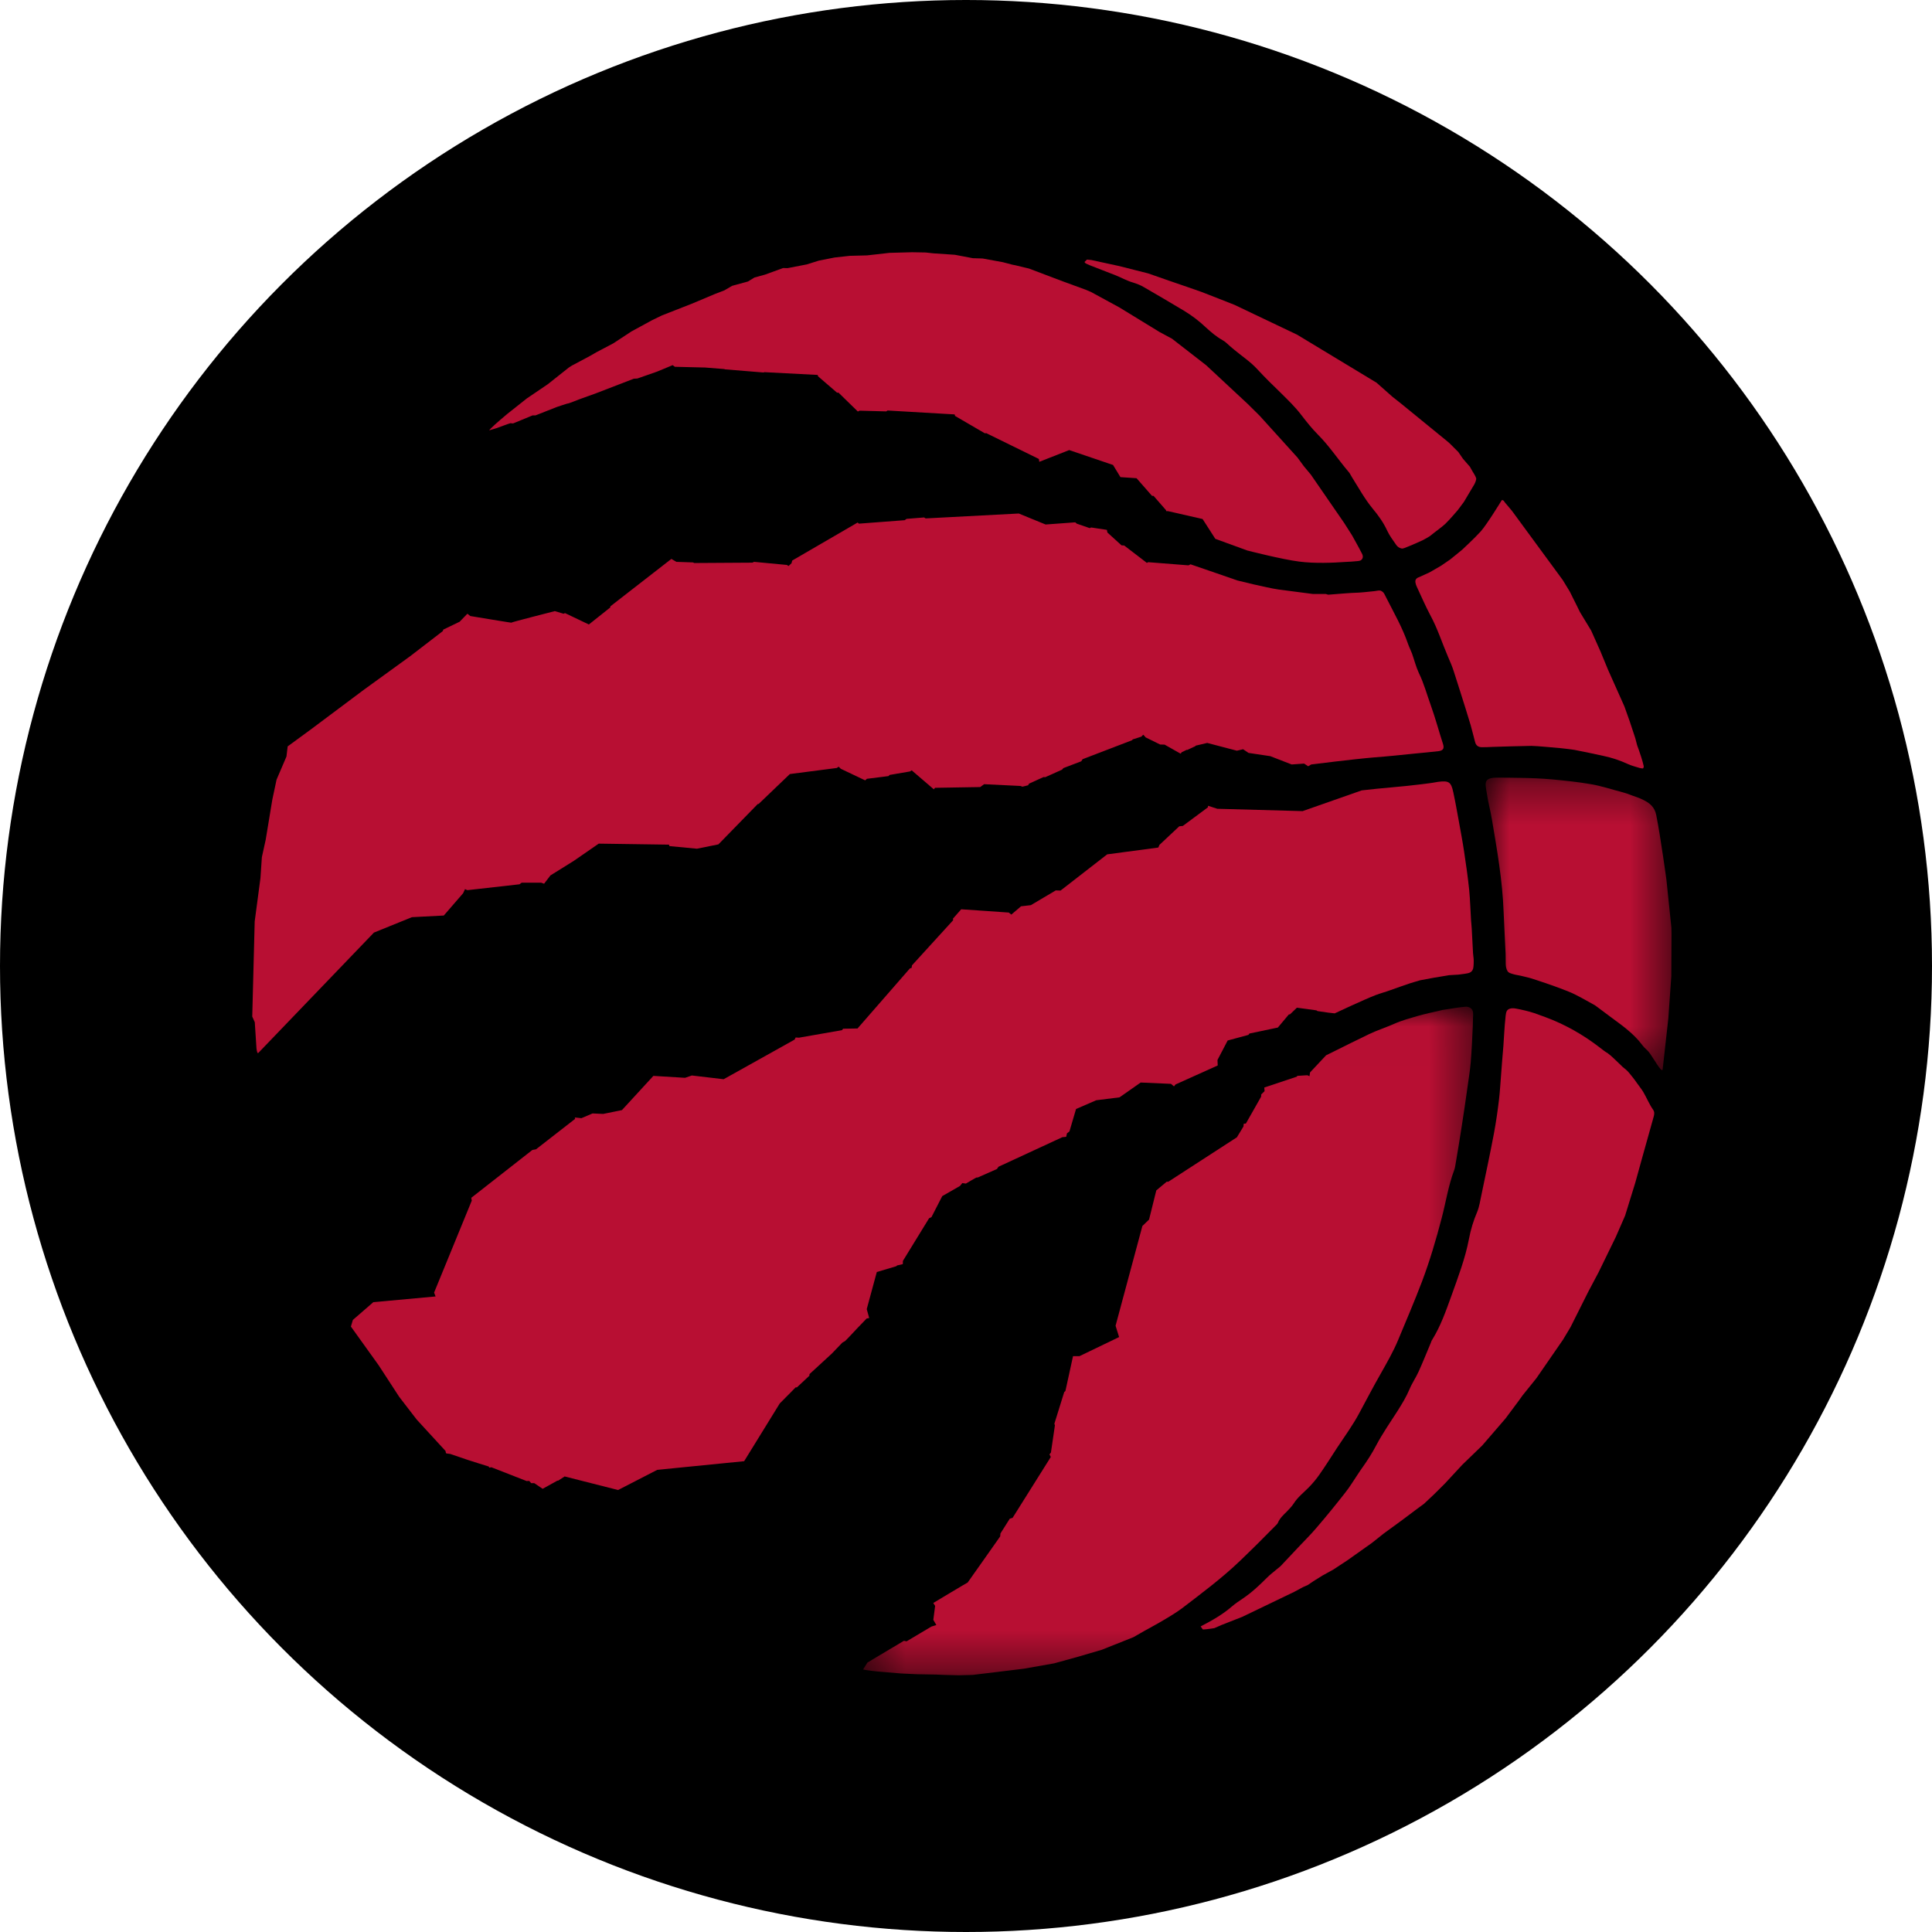 <svg width="48" height="48" viewBox="0 0 48 48" fill="none" xmlns="http://www.w3.org/2000/svg">
<circle cx="24" cy="24" r="24" fill="black"/>
<path fill-rule="evenodd" clip-rule="evenodd" d="M29.83 40.408C29.858 40.442 29.876 40.485 29.894 40.484C29.986 40.481 30.169 40.451 30.169 40.451L30.35 40.372L30.864 40.17C30.864 40.17 32.148 39.554 32.151 39.551C32.157 39.547 32.376 39.43 32.376 39.43L32.494 39.378L32.633 39.283L32.86 39.142L33.13 38.993L33.479 38.763L34.085 38.333L34.381 38.098L34.806 37.788L35.193 37.498L35.377 37.363L35.632 37.123L35.9 36.856L36.328 36.394L36.827 35.911L37.404 35.242L37.721 34.817L37.832 34.663L38.171 34.242L38.832 33.285L39.02 32.971L39.462 32.089L39.716 31.61L40.143 30.734L40.375 30.203L40.627 29.388C40.627 29.388 40.924 28.311 41.084 27.748C41.103 27.683 41.11 27.625 41.069 27.568C40.978 27.439 40.91 27.272 40.825 27.127C40.78 27.052 40.715 26.975 40.673 26.913C40.632 26.85 40.519 26.706 40.475 26.655C40.429 26.599 40.372 26.552 40.316 26.509C40.177 26.379 40.056 26.249 39.94 26.164C39.883 26.133 39.834 26.094 39.784 26.055C39.425 25.775 39.059 25.552 38.647 25.372C38.477 25.298 38.298 25.235 38.12 25.171C37.996 25.129 37.795 25.081 37.664 25.058C37.588 25.044 37.528 25.044 37.469 25.081C37.413 25.12 37.411 25.207 37.402 25.293C37.377 25.517 37.368 25.764 37.351 25.99C37.33 26.223 37.313 26.456 37.295 26.69C37.277 26.901 37.267 27.113 37.242 27.322C37.209 27.6 37.169 27.876 37.118 28.152C37.021 28.667 36.911 29.178 36.805 29.69C36.774 29.832 36.755 29.976 36.7 30.11C36.607 30.327 36.539 30.55 36.496 30.781C36.403 31.268 36.226 31.728 36.062 32.188C35.926 32.564 35.793 32.947 35.581 33.288C35.565 33.31 35.557 33.339 35.548 33.362C35.448 33.599 35.353 33.839 35.247 34.073C35.179 34.225 35.081 34.364 35.018 34.517C34.937 34.709 34.828 34.886 34.718 35.06C34.54 35.337 34.352 35.609 34.197 35.899C34.091 36.104 33.968 36.294 33.834 36.481C33.798 36.53 33.769 36.578 33.736 36.626C33.629 36.785 33.532 36.948 33.413 37.096C33.19 37.381 32.958 37.666 32.721 37.942C32.574 38.118 32.41 38.277 32.254 38.444C32.112 38.594 31.971 38.746 31.829 38.896C31.799 38.929 31.76 38.954 31.726 38.984C31.642 39.055 31.55 39.124 31.472 39.203C31.288 39.388 31.097 39.567 30.88 39.713C30.786 39.776 30.693 39.838 30.608 39.911C30.378 40.11 30.119 40.258 29.83 40.408" fill="#B80F33"/>
<mask id="mask0_2848_1751" style="mask-type:luminance" maskUnits="userSpaceOnUse" x="36" y="19" width="6" height="8">
<path fill-rule="evenodd" clip-rule="evenodd" d="M41.528 19.32V26.587H36.91V19.32H41.528V19.32Z" fill="white"/>
</mask>
<g mask="url(#mask0_2848_1751)">
<path fill-rule="evenodd" clip-rule="evenodd" d="M41.297 26.587C41.306 26.587 41.309 26.572 41.31 26.551C41.316 26.507 41.324 26.427 41.324 26.427L41.449 25.304L41.523 24.254L41.528 23.206L41.525 23.047L41.402 21.86C41.402 21.86 41.258 20.795 41.148 20.245C41.108 20.052 40.989 19.953 40.832 19.876C40.779 19.85 40.723 19.823 40.666 19.805C40.551 19.768 40.423 19.711 40.307 19.682C40.042 19.614 39.791 19.527 39.521 19.482C39.205 19.427 38.881 19.394 38.562 19.364C38.298 19.34 38.035 19.33 37.769 19.326C37.559 19.323 37.432 19.32 37.22 19.32C37.108 19.32 36.988 19.325 36.935 19.394C36.886 19.465 36.922 19.59 36.941 19.718C36.98 19.977 37.024 20.106 37.067 20.363C37.195 21.123 37.329 21.881 37.357 22.656C37.371 23.003 37.391 23.348 37.407 23.697C37.409 23.795 37.409 23.858 37.41 23.958C37.412 24.018 37.426 24.083 37.454 24.127C37.484 24.175 37.532 24.181 37.588 24.2C37.655 24.221 37.718 24.227 37.782 24.242C37.848 24.26 37.971 24.284 38.055 24.311C38.361 24.411 38.686 24.519 38.984 24.641C39.193 24.727 39.39 24.848 39.592 24.957C39.616 24.968 39.638 24.984 39.66 25.001C39.778 25.088 39.897 25.178 40.014 25.265C40.291 25.47 40.578 25.669 40.791 25.95C40.83 26.004 40.879 26.054 40.93 26.099C41.012 26.174 41.151 26.439 41.254 26.56C41.271 26.581 41.288 26.587 41.297 26.587" fill="#B80F33"/>
</g>
<path fill-rule="evenodd" clip-rule="evenodd" d="M33.426 13.961C33.532 13.955 33.627 13.952 33.708 13.942C33.769 13.937 33.824 13.934 33.851 13.87C33.878 13.807 33.83 13.741 33.815 13.712C33.792 13.659 33.591 13.3 33.591 13.3L33.395 12.992L32.567 11.791L32.395 11.585L32.236 11.368L31.963 11.066L31.294 10.327L31.005 10.041L29.968 9.075L29.118 8.415L28.811 8.25L27.809 7.637L27.111 7.257L26.977 7.199L26.407 6.991L25.562 6.671L25.497 6.656L25.224 6.59L25.151 6.576L24.915 6.514L24.412 6.422L24.171 6.415L23.724 6.33L23.187 6.294L22.999 6.273L22.661 6.267L22.1 6.282L21.542 6.345L21.112 6.356L20.733 6.398L20.341 6.476L20.045 6.569L19.566 6.662L19.457 6.659L19.009 6.822L18.744 6.895L18.582 6.994L18.19 7.101L18.001 7.212L17.765 7.303L17.185 7.547L16.447 7.836L16.203 7.954L15.687 8.235L15.238 8.53L14.818 8.751L14.666 8.839L14.208 9.083L14.133 9.131L13.611 9.545L13.179 9.838L13.094 9.895L12.603 10.284L12.426 10.434C12.426 10.434 12.162 10.661 12.155 10.692L12.341 10.636C12.341 10.636 12.678 10.511 12.683 10.514C12.69 10.517 12.748 10.52 12.748 10.52L13.233 10.32H13.305L13.836 10.111C13.836 10.111 14.114 10.016 14.114 10.024C14.114 10.031 14.397 9.919 14.397 9.919L14.792 9.777L15.747 9.409L15.835 9.404L16.324 9.233L16.712 9.072L16.767 9.113C16.767 9.113 17.509 9.131 17.518 9.131L17.995 9.169L18.01 9.176L18.974 9.255L18.985 9.246L20.316 9.315L20.324 9.349L20.796 9.756L20.832 9.755L21.313 10.224L21.357 10.203L22.019 10.221L22.052 10.199L23.718 10.296L23.728 10.334L24.47 10.766L24.502 10.761L25.811 11.403L25.821 11.474L26.564 11.182L27.653 11.552L27.837 11.854L28.237 11.881L28.621 12.319L28.66 12.32L28.97 12.676L28.975 12.699H29.018L29.878 12.895L30.194 13.387L30.989 13.677C30.989 13.677 31.842 13.897 32.276 13.952C32.665 14.003 33.125 13.982 33.426 13.961" fill="#B80F33"/>
<path fill-rule="evenodd" clip-rule="evenodd" d="M40.838 19.035C40.813 18.908 40.723 18.651 40.723 18.651L40.673 18.512L40.629 18.342L40.489 17.919L40.358 17.551L39.95 16.637L39.764 16.186L39.532 15.666L39.253 15.206L39.188 15.073L39.001 14.698L38.828 14.414L38.755 14.314L37.565 12.693C37.565 12.693 37.451 12.555 37.393 12.488C37.365 12.451 37.356 12.424 37.318 12.424C37.315 12.424 37.312 12.428 37.31 12.428C37.31 12.428 36.944 13.028 36.791 13.2C36.639 13.369 36.332 13.653 36.332 13.653C36.332 13.653 36.075 13.866 36.03 13.899C35.986 13.932 35.79 14.063 35.79 14.063L35.518 14.22C35.518 14.22 35.313 14.315 35.28 14.329C35.246 14.342 35.208 14.356 35.185 14.383C35.165 14.411 35.16 14.431 35.167 14.477C35.174 14.513 35.185 14.549 35.202 14.582C35.311 14.813 35.411 15.05 35.531 15.275C35.715 15.612 35.827 15.971 35.977 16.321C36.028 16.436 36.078 16.554 36.116 16.672C36.217 16.981 36.313 17.293 36.411 17.601C36.452 17.738 36.497 17.876 36.538 18.015C36.577 18.152 36.609 18.291 36.647 18.431C36.67 18.525 36.731 18.566 36.823 18.564C36.913 18.564 37.002 18.561 37.092 18.556C37.41 18.546 37.728 18.537 38.049 18.531C38.141 18.529 38.776 18.588 38.776 18.588C38.776 18.588 39.004 18.612 39.115 18.63C39.356 18.675 39.598 18.73 39.839 18.781C40.042 18.823 40.251 18.893 40.439 18.98C40.531 19.023 40.631 19.048 40.733 19.079C40.763 19.087 40.813 19.095 40.821 19.09C40.829 19.087 40.841 19.052 40.838 19.035" fill="#B80F33"/>
<path fill-rule="evenodd" clip-rule="evenodd" d="M36.675 11.881C36.665 11.836 36.581 11.706 36.581 11.706L36.52 11.597L36.347 11.398L36.231 11.229L36.014 11.013C36.014 11.013 35.967 10.972 35.944 10.953C35.564 10.642 34.805 10.024 34.803 10.022C34.803 10.02 34.593 9.856 34.593 9.856L34.2 9.508L32.228 8.316L30.673 7.575C30.673 7.575 29.848 7.249 29.846 7.251C29.846 7.251 29.546 7.145 29.543 7.145C29.538 7.147 28.527 6.793 28.527 6.793L27.81 6.611L27.114 6.46L27.005 6.449L26.943 6.511L26.971 6.542C26.971 6.542 27.041 6.577 27.075 6.59C27.29 6.677 27.508 6.756 27.725 6.843C27.865 6.9 27.999 6.976 28.144 7.018C28.245 7.049 28.337 7.084 28.426 7.138C28.758 7.329 29.086 7.523 29.414 7.719C29.609 7.837 29.792 7.975 29.96 8.135C30.089 8.253 30.221 8.366 30.375 8.452C30.444 8.488 30.501 8.552 30.562 8.603C30.596 8.631 30.631 8.661 30.665 8.69C30.857 8.85 31.068 8.988 31.239 9.175C31.422 9.373 31.614 9.563 31.809 9.75C31.991 9.931 32.176 10.106 32.332 10.312C32.461 10.48 32.593 10.646 32.743 10.797C33.027 11.081 33.247 11.419 33.506 11.724C33.54 11.76 33.558 11.809 33.586 11.851C33.753 12.117 33.904 12.394 34.105 12.638C34.247 12.808 34.376 12.989 34.468 13.191C34.526 13.314 34.61 13.424 34.685 13.533C34.728 13.599 34.802 13.63 34.842 13.629C34.88 13.624 34.953 13.592 34.953 13.592L35.092 13.535C35.092 13.535 35.275 13.453 35.34 13.425C35.4 13.395 35.525 13.327 35.568 13.286C35.613 13.245 35.797 13.116 35.903 13.02C36.005 12.924 36.217 12.675 36.217 12.675L36.37 12.47L36.632 12.029C36.632 12.029 36.685 11.93 36.675 11.881" fill="#B80F33"/>
<path fill-rule="evenodd" clip-rule="evenodd" d="M35.853 18.49C35.746 18.16 35.664 17.847 35.547 17.521C35.45 17.254 35.378 16.979 35.252 16.723C35.18 16.569 35.139 16.401 35.082 16.239C35.052 16.158 35.012 16.083 34.984 16.002C34.839 15.584 34.643 15.248 34.445 14.857C34.436 14.835 34.425 14.818 34.407 14.782C34.388 14.745 34.372 14.712 34.323 14.685C34.274 14.657 34.233 14.676 34.144 14.687C33.976 14.706 33.762 14.727 33.675 14.727C33.596 14.727 33.264 14.754 32.999 14.775L32.938 14.757H32.771H32.616L31.765 14.646C31.455 14.601 30.741 14.421 30.741 14.421L30.219 14.24L29.578 14.02L29.529 14.046L28.525 13.967L28.494 13.985L27.93 13.553L27.864 13.549L27.513 13.23L27.5 13.164L27.109 13.105L27.073 13.121L26.752 13.01L26.715 12.977L25.978 13.031L25.311 12.758L22.997 12.88L22.96 12.856L22.523 12.891L22.477 12.924L21.339 13.01L21.308 12.982L19.683 13.926L19.664 13.995L19.59 14.063L19.552 14.036L18.736 13.959L18.691 13.979L17.247 13.988L17.218 13.973L16.805 13.959L16.68 13.886L15.166 15.063L15.161 15.093L14.63 15.515L14.037 15.232L14.002 15.248L13.784 15.183C13.784 15.183 12.692 15.461 12.703 15.47C12.714 15.476 11.684 15.305 11.684 15.305L11.612 15.248L11.419 15.447L11.012 15.643L11.003 15.678L10.188 16.305L9.033 17.142L7.734 18.114L7.147 18.544L7.117 18.796L6.871 19.37L6.766 19.865L6.601 20.864L6.506 21.296L6.471 21.814L6.328 22.892L6.267 25.256L6.33 25.397L6.372 26.046C6.372 26.046 6.383 26.16 6.408 26.164C6.411 26.167 6.411 26.164 6.411 26.167L9.29 23.17L10.234 22.787L11.026 22.746L11.506 22.192L11.553 22.09L11.611 22.116L12.907 21.97L12.961 21.93H13.446L13.518 21.956L13.675 21.75L14.254 21.389L14.875 20.96L16.62 20.985L16.632 21.021L17.316 21.086L17.849 20.978L18.828 19.974L18.847 19.975L19.624 19.231L20.791 19.08L20.836 19.048L20.889 19.1L21.495 19.388L21.538 19.349L22.075 19.282L22.102 19.253L22.606 19.167L22.651 19.139L23.2 19.61L23.231 19.573L24.354 19.554L24.45 19.483L25.354 19.527L25.404 19.545L25.543 19.51L25.567 19.469L25.927 19.306L25.969 19.309L26.386 19.122L26.42 19.083L26.864 18.914L26.897 18.862L28.13 18.389L28.139 18.371L28.356 18.302L28.404 18.253L28.465 18.321L28.823 18.497L28.934 18.5L29.332 18.725L29.361 18.688L29.484 18.629L29.495 18.633L29.696 18.54L29.705 18.526L29.993 18.458L30.73 18.651L30.885 18.615L31.02 18.706L31.561 18.787L32.091 18.993C32.091 18.993 32.397 18.971 32.4 18.971C32.404 18.971 32.5 19.038 32.5 19.038L32.577 18.993C32.577 18.993 33.62 18.861 34.142 18.817C34.481 18.792 34.82 18.756 35.16 18.721C35.35 18.703 35.542 18.685 35.735 18.663C35.838 18.651 35.891 18.609 35.853 18.49" fill="#B80F33"/>
<path fill-rule="evenodd" clip-rule="evenodd" d="M36.614 23.87C36.614 23.798 36.601 23.753 36.597 23.68C36.586 23.478 36.575 23.276 36.565 23.073C36.562 23.006 36.553 22.938 36.548 22.87C36.532 22.618 36.526 22.367 36.502 22.114C36.469 21.794 36.424 21.48 36.376 21.163C36.34 20.918 36.292 20.671 36.249 20.429C36.202 20.175 36.162 19.94 36.107 19.685C36.052 19.427 35.997 19.391 35.733 19.424C35.712 19.427 35.69 19.43 35.667 19.435C35.571 19.454 35.434 19.469 35.337 19.482C34.824 19.548 34.343 19.575 33.831 19.637L32.363 20.152L30.244 20.094L30.012 20.019L30.011 20.057L29.387 20.52L29.299 20.529L28.806 20.991L28.778 21.057L27.508 21.226L26.349 22.126L26.23 22.122L25.612 22.488L25.367 22.517L25.126 22.723L25.063 22.672L23.881 22.591L23.676 22.823L23.681 22.862L22.658 23.984L22.648 24.048L22.608 24.058L21.305 25.552L20.947 25.558L20.919 25.594L19.85 25.781L19.767 25.776C19.767 25.776 19.745 25.826 19.741 25.829C19.733 25.832 17.979 26.813 17.979 26.813L17.189 26.72L17.02 26.778L16.233 26.73L15.452 27.58L14.986 27.675L14.722 27.663L14.445 27.781L14.28 27.763L14.29 27.797L13.317 28.554L13.226 28.571L11.709 29.759L11.721 29.829L10.785 32.114L10.822 32.21L9.275 32.352L8.767 32.793L8.718 32.958L9.408 33.92L9.918 34.704L10.354 35.27L11.07 36.05C11.07 36.05 11.074 36.104 11.089 36.109C11.102 36.115 11.184 36.119 11.187 36.123C11.191 36.126 11.615 36.267 11.618 36.27C11.62 36.273 12.145 36.436 12.145 36.436C12.145 36.436 12.151 36.462 12.156 36.462C12.159 36.462 12.209 36.454 12.209 36.454L13.083 36.796L13.149 36.793L13.197 36.849H13.275C13.281 36.853 13.482 36.989 13.482 36.989L13.848 36.786L13.865 36.788L14.029 36.682L15.356 37.019L16.329 36.518L18.488 36.303L19.373 34.868C19.515 34.728 19.766 34.47 19.766 34.47L19.8 34.468C19.8 34.468 20.105 34.184 20.11 34.178C20.113 34.173 20.11 34.141 20.11 34.141L20.667 33.629L20.927 33.358C20.927 33.358 20.984 33.323 20.992 33.321C21 33.321 21.291 33.008 21.291 33.008L21.532 32.758L21.595 32.746L21.534 32.524L21.784 31.603L22.268 31.459L22.287 31.44L22.43 31.407L22.433 31.326L23.083 30.267L23.142 30.239L23.41 29.717L23.85 29.465L23.909 29.393L23.997 29.406C23.997 29.406 24.253 29.253 24.261 29.255H24.291L24.768 29.044L24.808 28.987L26.394 28.253L26.489 28.244L26.509 28.157L26.57 28.11L26.734 27.553L27.234 27.336L27.814 27.263L28.34 26.895L29.093 26.928L29.167 26.991L29.206 26.943L30.254 26.471L30.248 26.335L30.501 25.851L31.016 25.712L31.041 25.678L31.748 25.529L32.019 25.206L32.053 25.198C32.053 25.198 32.217 25.039 32.221 25.036C32.227 25.036 32.707 25.102 32.707 25.102L32.732 25.12L32.996 25.158L33.16 25.177C33.16 25.177 33.873 24.841 34.174 24.724C34.3 24.676 34.423 24.645 34.539 24.602C34.704 24.542 34.869 24.485 35.034 24.429C35.12 24.401 35.199 24.381 35.282 24.355L35.614 24.293L36.001 24.228L36.237 24.214C36.237 24.214 36.351 24.2 36.394 24.193C36.436 24.184 36.502 24.184 36.553 24.141C36.604 24.093 36.603 24.046 36.609 24.003C36.612 23.958 36.614 23.936 36.614 23.87" fill="#B80F33"/>
<mask id="mask1_2848_1751" style="mask-type:luminance" maskUnits="userSpaceOnUse" x="21" y="25" width="16" height="17">
<path fill-rule="evenodd" clip-rule="evenodd" d="M36.6 41.622H21.444L21.444 25.011H36.6V41.622Z" fill="white"/>
</mask>
<g mask="url(#mask1_2848_1751)">
<path fill-rule="evenodd" clip-rule="evenodd" d="M36.597 25.268C36.6 25.212 36.609 25.119 36.562 25.069C36.519 25.02 36.459 25.011 36.422 25.011C36.384 25.011 36.201 25.036 36.201 25.036L35.894 25.084C35.859 25.088 35.825 25.093 35.792 25.104C35.607 25.147 35.423 25.185 35.241 25.236C35.04 25.295 34.834 25.349 34.644 25.434C34.441 25.525 34.213 25.597 34.011 25.694C33.938 25.728 33.256 26.063 32.946 26.219L32.548 26.644L32.534 26.738L32.481 26.714L32.232 26.729L32.218 26.75L31.411 27.019L31.418 27.109L31.334 27.192L31.333 27.245L30.953 27.915L30.901 27.918L30.893 27.988C30.893 27.988 30.816 28.114 30.73 28.256L29.024 29.361L28.988 29.358L28.728 29.575L28.548 30.3L28.382 30.46L27.716 32.938L27.804 33.219L26.818 33.694H26.659L26.47 34.559L26.44 34.586L26.196 35.371L26.209 35.413L26.11 36.088L26.073 36.134L26.107 36.198L25.158 37.71L25.088 37.731L24.856 38.098L24.849 38.172C24.849 38.172 24.041 39.321 24.041 39.318C24.039 39.313 23.187 39.826 23.187 39.826L23.233 39.898C23.233 39.908 23.188 40.245 23.188 40.245L23.263 40.373L23.142 40.411L22.523 40.779L22.458 40.765L21.552 41.305L21.444 41.476C21.444 41.489 21.799 41.528 21.799 41.528L22.385 41.577L22.787 41.596L23.251 41.604L23.466 41.613L23.818 41.622L24.167 41.613L25.434 41.459L26.188 41.326L26.758 41.169L27.375 40.988L28.163 40.674L28.22 40.641L28.441 40.514C28.441 40.514 29.076 40.176 29.365 39.959C29.854 39.584 30.349 39.217 30.797 38.789C30.951 38.642 31.101 38.495 31.252 38.346C31.395 38.202 31.537 38.057 31.681 37.914C31.704 37.888 31.738 37.864 31.749 37.834C31.797 37.716 31.889 37.636 31.975 37.55C32.033 37.487 32.096 37.426 32.142 37.354C32.238 37.2 32.383 37.088 32.508 36.962C32.609 36.861 32.703 36.747 32.784 36.631C32.934 36.417 33.073 36.196 33.215 35.977C33.407 35.686 33.614 35.405 33.776 35.099C33.951 34.773 34.122 34.446 34.306 34.124C34.46 33.851 34.619 33.575 34.739 33.285C34.939 32.805 35.143 32.328 35.327 31.845C35.522 31.329 35.678 30.801 35.817 30.268C35.922 29.871 35.982 29.463 36.127 29.077C36.147 29.026 36.154 28.971 36.163 28.921C36.218 28.595 36.273 28.271 36.322 27.945C36.371 27.638 36.414 27.329 36.458 27.022C36.487 26.812 36.522 26.602 36.54 26.391C36.564 26.099 36.578 25.805 36.59 25.512C36.59 25.481 36.593 25.416 36.593 25.416C36.593 25.416 36.596 25.324 36.597 25.268" fill="#B80F33"/>
</g>
</svg>
